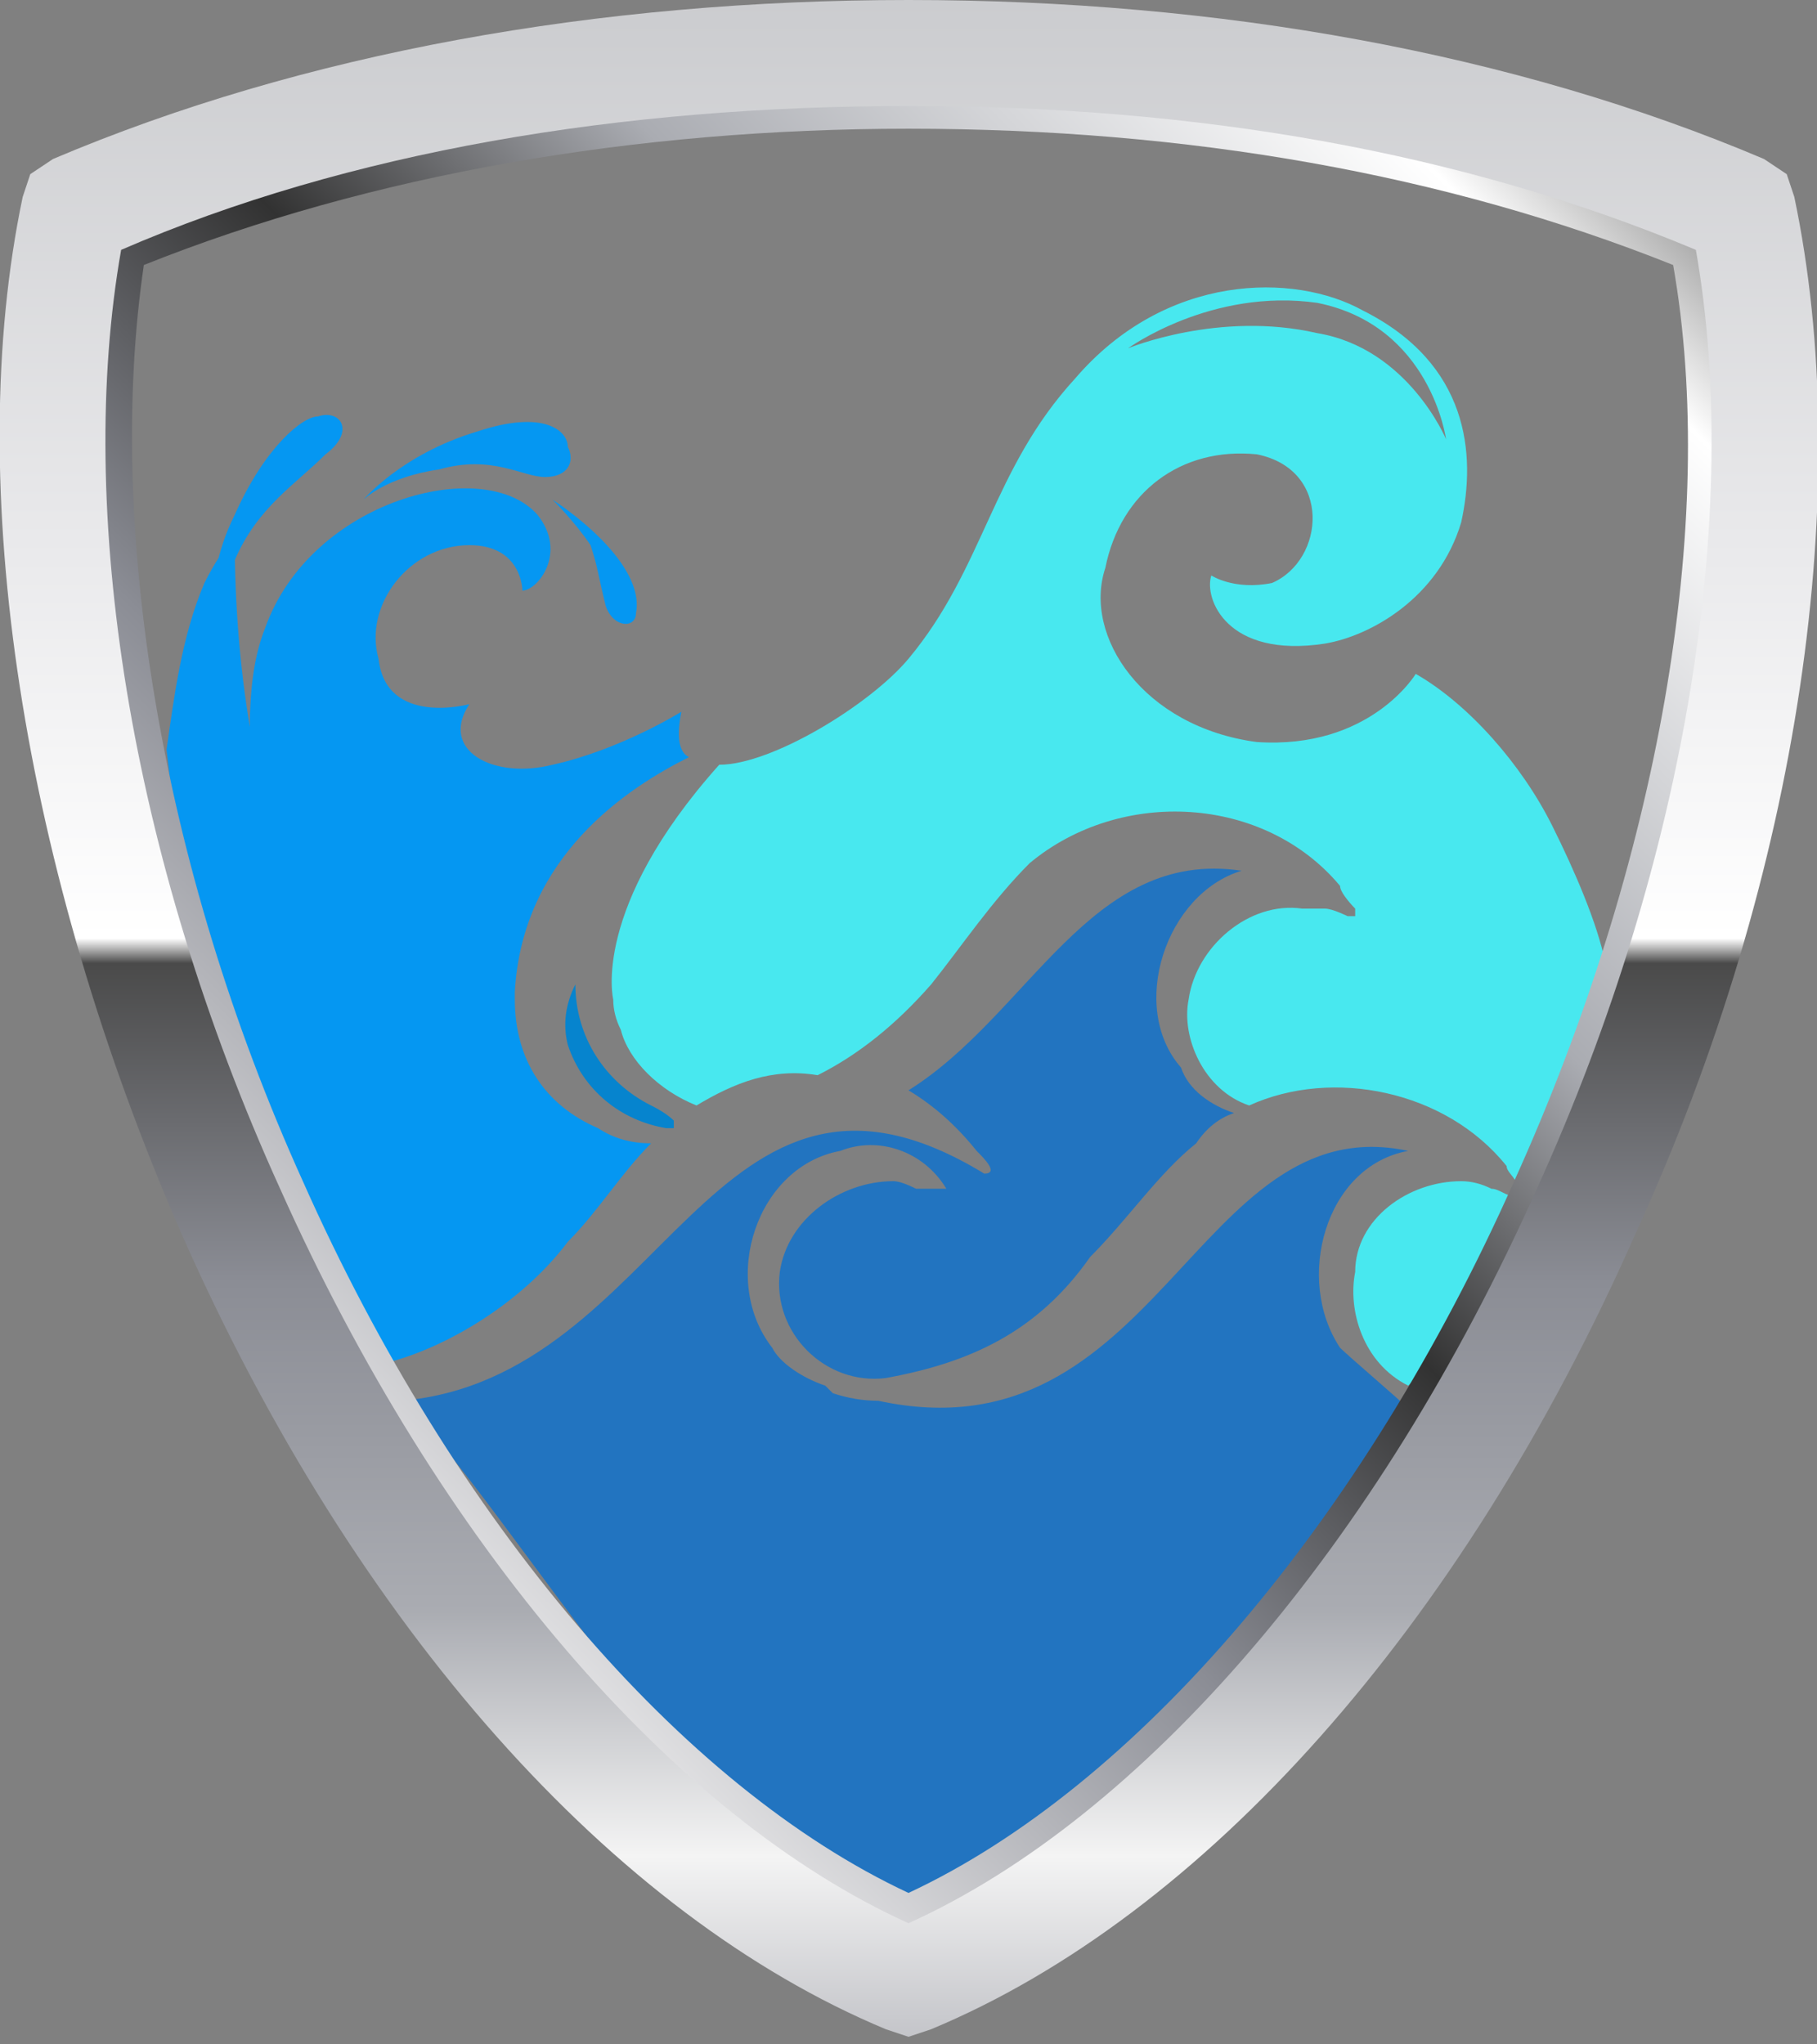 <svg version="1.2" xmlns="http://www.w3.org/2000/svg" viewBox="0 0 24 27" width="24" height="27">
	<rect x="0" y="0" width="24" height="27" fill="#808080" stroke="none"/>
	<title>2915 ProShield Coatings Inc (R4) curved(1)-ai</title>
	<defs>
		<radialGradient id="g1" cx="0" cy="0" r="1" gradientUnits="userSpaceOnUse" gradientTransform="matrix(-10.04,10.925,-10.925,-10.04,20.283,5.297)">
			<stop offset="0" stop-color="#6cf2ff"/>
			<stop offset="1" stop-color="#0684ce"/>
		</radialGradient>
		<linearGradient id="g2" x2="1" gradientUnits="userSpaceOnUse" gradientTransform="matrix(24.237,-24.237,24.237,24.237,-13.938,11.9)">
			<stop offset="0" stop-color="#5b5b5b"/>
			<stop offset=".234" stop-color="#dfdfe1"/>
			<stop offset=".404" stop-color="#8b8d95"/>
			<stop offset=".55" stop-color="#323232"/>
			<stop offset=".674" stop-color="#aaacb2"/>
			<stop offset=".878" stop-color="#ffffff"/>
			<stop offset="1" stop-color="#3a3a3a"/>
		</linearGradient>
		<linearGradient id="g3" x2="1" gradientUnits="userSpaceOnUse" gradientTransform="matrix(0,26.932,-24.031,0,27.536,-0.006)">
			<stop offset="0" stop-color="#cacbce"/>
			<stop offset=".268" stop-color="#e9e9eb"/>
			<stop offset=".461" stop-color="#ffffff"/>
			<stop offset=".473" stop-color="#4a4a4a"/>
			<stop offset=".627" stop-color="#8b8d95"/>
			<stop offset=".786" stop-color="#aaacb2"/>
			<stop offset=".904" stop-color="#f4f4f4"/>
			<stop offset="1" stop-color="#bfc0c5"/>
		</linearGradient>
	</defs>
	<style>
		.s0 { fill: #2274c0 } 
		.s1 { fill: #0597f2 } 
		.s2 { fill: url(#g1) } 
		.s3 { fill: #48e8ef } 
		.s4 { fill: url(#g2) } 
		.s5 { fill: url(#g3) } 
	</style>
	<g id="Layer 1">
		<g id="&lt;Group&gt;">
			<g id="&lt;Group&gt;">
				<path id="&lt;Path&gt;" class="s0" d="m17.7 17.8c-0.6-0.9-0.2-2.4 0.9-2.6q0 0 0 0c-2.8-0.6-3.3 4.1-7 3.3q-0.3 0-0.6-0.1-0.1-0.1-0.1-0.1c-0.3-0.1-0.6-0.3-0.7-0.5-0.7-0.9-0.2-2.4 0.9-2.6 0.5-0.2 1.1 0 1.4 0.5q0 0 0 0 0 0-0.1 0c-0.1 0-0.2 0-0.3 0q0 0 0 0-0.2-0.1-0.3-0.1c-0.7 0-1.4 0.5-1.5 1.2q0 0 0 0c-0.1 0.8 0.6 1.5 1.4 1.4 1.1-0.2 2-0.6 2.7-1.6 0.5-0.5 0.9-1.1 1.4-1.5q0.2-0.3 0.5-0.4c-0.3-0.1-0.6-0.3-0.7-0.6-0.7-0.8-0.2-2.3 0.8-2.6-2-0.3-2.8 1.9-4.4 2.9q0.5 0.3 0.9 0.8c0.1 0.1 0.3 0.3 0.1 0.3-3.6-2.2-4.2 2.7-7.7 3 1.4 1.3 4.1 6.2 6.6 6.9h0.1 0.2c2.6-0.7 5.7-5.2 6.4-6.8-0.1-0.1-0.8-0.7-0.9-0.8z"/>
			</g>
			<g id="&lt;Group&gt;">
				<path id="&lt;Path&gt;" class="s1" d="m6.8 13.2q0 0 0 0 0 0 0-0.1c0.1-1.8 1.5-2.7 2.3-3.1q-0.2-0.1-0.1-0.6c0 0-0.8 0.5-1.7 0.7-0.8 0.2-1.5-0.2-1.1-0.8 0 0-1.1 0.3-1.2-0.6-0.2-0.7 0.4-1.5 1.2-1.5 0.7 0 0.7 0.6 0.7 0.6 0.2 0 0.6-0.5 0.2-1-0.7-0.8-3-0.2-3.6 1.5q-0.2 0.5-0.2 1.3-0.2-1.2-0.2-2.5-0.2 0.2-0.4 0.6c-0.3 0.7-0.4 1.5-0.5 2.2 0.2 1.8 0.5 3.3 1.1 4.7 0.5 1.3 0.9 2.5 1.8 3.4 0.8-0.2 1.8-0.8 2.4-1.6 0.4-0.4 0.7-0.9 1.1-1.3q-0.4 0-0.7-0.2c-0.7-0.3-1.1-0.9-1.1-1.7z"/>
			</g>
			<g id="&lt;Group&gt;">
				<path id="&lt;Path&gt;" class="s2" d="m8.6 14.6c-0.6-0.3-1-0.9-1-1.6q-0.2 0.4-0.1 0.8c0.2 0.6 0.7 1 1.3 1.1q0 0 0.1 0 0-0.1 0-0.1-0.1-0.1-0.3-0.2z"/>
				<g id="&lt;Group&gt;">
					<g id="&lt;Group&gt;">
						<path id="&lt;Compound Path&gt;" fill-rule="evenodd" class="s3" d="m21.2 12.7q-0.2 1-0.6 1.9c-0.5 1.4-1 2.8-2 3.7-0.6-0.3-0.8-1-0.7-1.5 0-0.7 0.7-1.2 1.4-1.2q0.2 0 0.4 0.1 0 0 0 0c0.1 0 0.2 0.1 0.3 0.1q0 0 0-0.1 0 0 0 0 0 0 0 0c0.1-0.1-0.1-0.2-0.1-0.3-0.8-1-2.3-1.3-3.4-0.8-0.6-0.2-0.9-0.9-0.8-1.4 0.1-0.7 0.8-1.3 1.5-1.2q0.1 0 0.3 0 0 0 0 0c0.1 0 0.3 0.1 0.3 0.1q0.1 0 0.1 0 0 0 0 0 0-0.1 0-0.1c0 0-0.2-0.2-0.2-0.3-1-1.2-2.9-1.3-4.1-0.3-0.5 0.5-0.9 1.1-1.3 1.6q-0.7 0.8-1.5 1.2c-0.6-0.1-1.1 0.1-1.6 0.4q0 0 0 0c-0.5-0.2-0.9-0.6-1-1q-0.1-0.2-0.1-0.4c0 0-0.3-1.2 1.4-3.1 0.7 0 2-0.8 2.5-1.4 1-1.2 1.1-2.5 2.2-3.7 1.2-1.4 2.9-1.4 3.8-0.9 1.4 0.7 1.5 1.9 1.3 2.8-0.3 1-1.2 1.5-1.8 1.6-1.3 0.2-1.6-0.6-1.5-0.9 0 0 0.3 0.2 0.8 0.1 0.7-0.3 0.8-1.5-0.2-1.7-1-0.1-1.8 0.5-2 1.5-0.3 0.9 0.5 2.1 2 2.3 1.5 0.1 2.1-0.9 2.1-0.9 0.7 0.4 1.4 1.2 1.8 2q0 0 0 0c0.3 0.6 0.6 1.3 0.7 1.8zm-6.3-8.1c0 0 1.2-0.5 2.5-0.2 1.2 0.2 1.7 1.4 1.7 1.4 0 0-0.2-1.5-1.7-1.8-1.4-0.2-2.5 0.6-2.5 0.6z"/>
					</g>
				</g>
			</g>
			<g id="&lt;Group&gt;">
				<path id="&lt;Compound Path&gt;" fill-rule="evenodd" class="s4" d="m3.1 16c-2.1-4.7-2.9-9.6-2.1-13.2 3.2-1.4 7-2.1 11-2.1 4 0 7.9 0.7 11 2.1 0.8 3.6 0.1 8.5-2 13.2-2.3 5-5.6 8.7-9 10.2-3.4-1.5-6.7-5.2-8.9-10.2zm0.9-0.4c2 4.5 5 8 8 9.4 3-1.4 6-4.9 8-9.4 1.9-4.2 2.7-8.7 2.1-12.1-3-1.2-6.4-1.8-10.1-1.8-3.6 0-7.1 0.6-10.1 1.8-0.5 3.4 0.2 7.9 2.1 12.1z"/>
				<path id="&lt;Compound Path&gt;" fill-rule="evenodd" class="s5" d="m12 26.9l-0.3-0.1c-3.6-1.5-7-5.3-9.3-10.5-2.1-4.8-2.9-9.9-2.1-13.7l0.1-0.3 0.3-0.2c3.3-1.4 7.2-2.1 11.3-2.1 4.1 0 8 0.7 11.3 2.1l0.3 0.2 0.1 0.3c0.8 3.8 0.1 8.9-2.1 13.7-2.3 5.2-5.7 9-9.3 10.5zm-10.4-23.6c-0.6 3.4 0.1 8 2.1 12.4 2.1 4.7 5.2 8.3 8.3 9.7 3.1-1.4 6.2-5 8.3-9.7 2-4.4 2.7-9 2.1-12.4-3.1-1.3-6.6-1.9-10.4-1.9-3.8 0-7.4 0.6-10.4 1.9z"/>
			</g>
			<g id="&lt;Group&gt;">
				<path id="&lt;Path&gt;" class="s1" d="m2.9 8.6c0 0-0.3-0.8 0.2-1.8 0.4-0.9 0.9-1.3 1.1-1.3 0.3-0.1 0.5 0.2 0.1 0.5-0.4 0.4-0.9 0.7-1.2 1.4-0.2 0.6-0.2 1.2-0.2 1.2z"/>
			</g>
			<g id="&lt;Group&gt;">
				<path id="&lt;Path&gt;" class="s1" d="m4.8 6.6c0 0 0.5-0.6 1.5-0.9 0.9-0.3 1.2 0 1.2 0.2 0.1 0.2 0 0.4-0.3 0.4-0.3 0-0.7-0.3-1.4-0.1-0.7 0.1-1 0.4-1 0.4z"/>
			</g>
			<g id="&lt;Group&gt;">
				<path id="&lt;Path&gt;" class="s1" d="m7.3 6.6c0.6 0.4 1.2 1 1.1 1.5 0 0.2-0.3 0.2-0.4-0.1-0.1-0.4-0.1-0.5-0.2-0.8-0.2-0.3-0.5-0.6-0.5-0.6z"/>
			</g>
		</g>
	</g>
</svg>